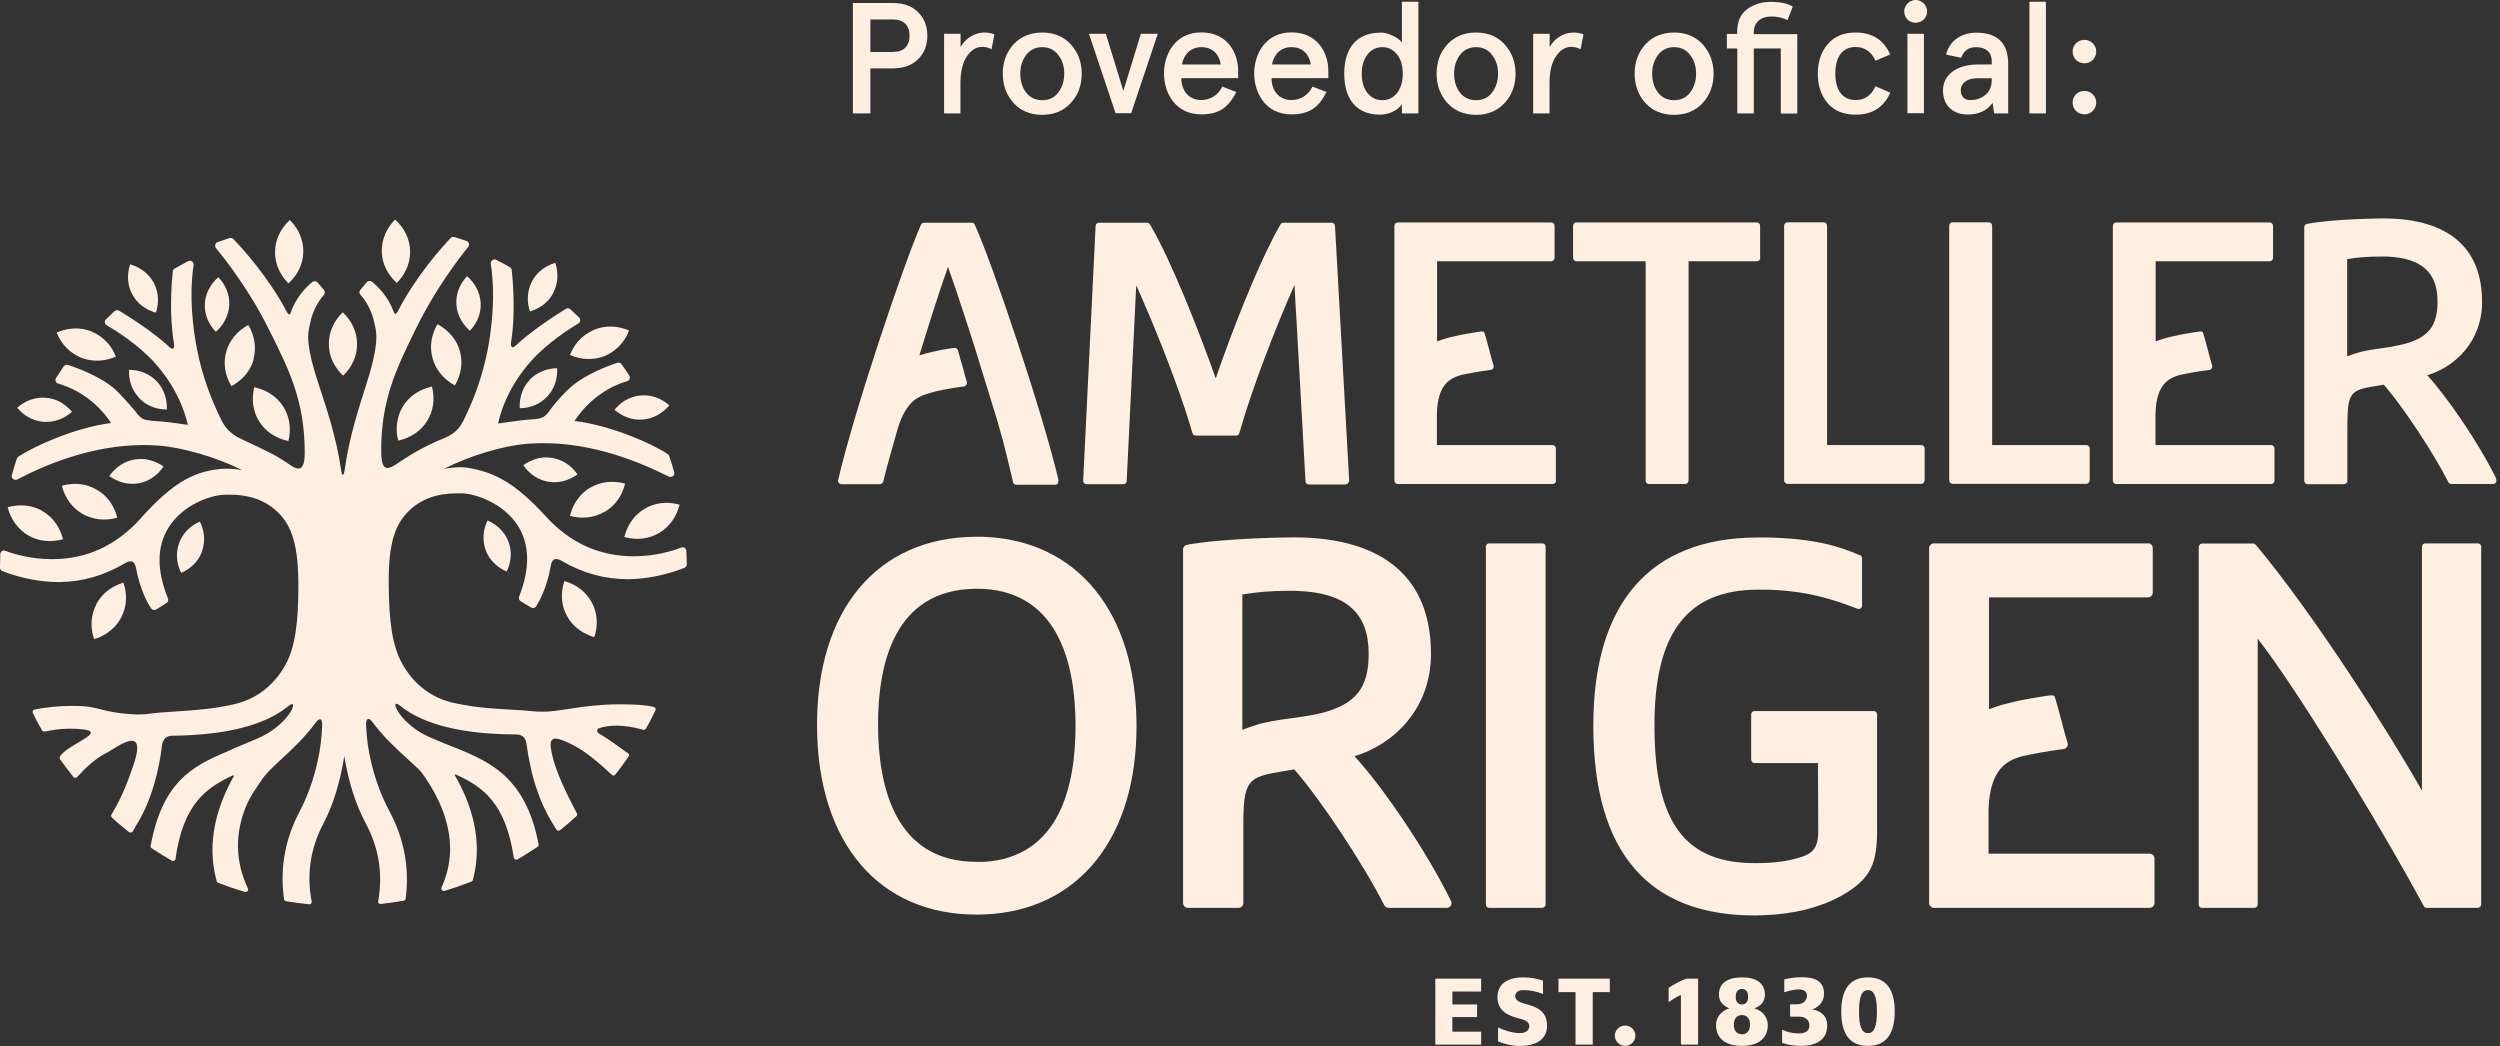 <svg xmlns="http://www.w3.org/2000/svg" width="239" height="100" viewBox="0 0 239 100" fill="none"><rect x="0" y="0" width="239" height="100" fill="#333333" stroke="none"/><path d="M57.822 48.931C58.789 48.356 59.494 47.397 59.757 46.232C58.582 45.917 57.407 46.04 56.44 46.615C55.859 46.944 55.403 47.41 55.044 47.972C54.795 48.383 54.602 48.835 54.491 49.315C55.666 49.644 56.84 49.493 57.808 48.917M53.952 55.55C53.579 56.687 53.648 57.865 54.187 58.852C54.491 59.427 54.933 59.92 55.486 60.291C55.887 60.551 56.329 60.77 56.813 60.907C57.2 59.77 57.117 58.591 56.578 57.605C56.053 56.605 55.127 55.878 53.952 55.55ZM51.147 43.902C50.746 44.039 50.387 44.218 50.027 44.478C50.608 45.328 51.465 45.889 52.418 46.054C53.386 46.218 54.367 45.958 55.21 45.355C54.629 44.505 53.773 43.944 52.805 43.779C52.239 43.683 51.686 43.724 51.133 43.902M38.529 38.833C38.184 39.394 37.99 40.011 37.935 40.682C37.907 41.162 37.935 41.642 38.073 42.121C39.262 41.861 40.243 41.203 40.837 40.244C41.431 39.285 41.597 38.12 41.293 36.955C40.105 37.216 39.124 37.873 38.529 38.833ZM24.309 37.024C24.019 38.188 24.184 39.353 24.793 40.312C25.401 41.272 26.382 41.916 27.57 42.162C27.695 41.683 27.722 41.203 27.695 40.724C27.639 40.052 27.432 39.435 27.087 38.874C26.479 37.928 25.497 37.27 24.309 37.024ZM10.461 45.519C11.305 46.122 12.3 46.369 13.253 46.204C14.207 46.04 15.05 45.465 15.63 44.601C15.285 44.341 14.912 44.163 14.511 44.039C13.958 43.861 13.405 43.834 12.838 43.93C11.871 44.108 11.028 44.67 10.448 45.519M9.204 57.797C8.679 58.797 8.61 59.962 8.997 61.099C9.48 60.962 9.923 60.743 10.309 60.469C10.862 60.085 11.291 59.605 11.595 59.016C12.12 58.016 12.189 56.851 11.802 55.7C10.641 56.043 9.715 56.783 9.19 57.783M5.915 46.437C6.205 47.602 6.896 48.547 7.877 49.123C8.858 49.685 10.033 49.822 11.208 49.493C11.097 49.013 10.904 48.561 10.641 48.15C10.282 47.588 9.812 47.136 9.232 46.807C8.25 46.232 7.076 46.108 5.915 46.437ZM4.063 48.849C3.082 48.287 1.907 48.164 0.732 48.493C1.023 49.644 1.714 50.603 2.695 51.178C3.676 51.754 4.851 51.877 6.025 51.548C5.901 51.069 5.708 50.617 5.459 50.219C5.099 49.644 4.643 49.205 4.063 48.863M5.956 38.545C5.459 38.243 4.934 38.065 4.353 38.024C3.386 37.956 2.418 38.285 1.645 38.983C2.308 39.778 3.206 40.258 4.174 40.326C5.155 40.395 6.108 40.052 6.882 39.367C6.606 39.038 6.288 38.764 5.942 38.545M11.083 34.092C10.89 33.626 10.655 33.215 10.337 32.845C9.895 32.338 9.37 31.954 8.762 31.694C7.711 31.269 6.523 31.31 5.417 31.79C5.86 32.913 6.689 33.749 7.739 34.188C8.789 34.612 9.978 34.571 11.083 34.092ZM14.898 29.899C15.036 29.488 15.105 29.076 15.105 28.665C15.105 28.09 14.967 27.555 14.704 27.049C14.248 26.185 13.447 25.569 12.438 25.267C12.12 26.254 12.175 27.254 12.631 28.117C13.087 28.98 13.875 29.597 14.884 29.885M13.295 38.051C13.958 38.75 14.898 39.148 15.948 39.148C15.962 38.723 15.92 38.312 15.81 37.914C15.658 37.366 15.381 36.873 14.994 36.462C14.317 35.749 13.377 35.366 12.341 35.352C12.286 36.38 12.631 37.339 13.308 38.038M19.306 52.713C19.638 51.795 19.569 50.795 19.113 49.863C18.159 50.274 17.454 51.014 17.123 51.918C16.791 52.836 16.86 53.837 17.316 54.768C17.717 54.604 18.062 54.371 18.38 54.097C18.809 53.713 19.127 53.248 19.32 52.713M21.434 30.748C21.725 30.255 21.89 29.721 21.918 29.159C21.959 28.186 21.6 27.254 20.868 26.5C20.094 27.186 19.624 28.09 19.583 29.063C19.541 30.036 19.914 30.967 20.633 31.721C20.965 31.433 21.227 31.118 21.434 30.762M24.226 34.352C24.53 33.256 24.35 32.105 23.742 31.063C22.678 31.639 21.918 32.557 21.628 33.626C21.324 34.708 21.49 35.873 22.125 36.914C22.568 36.681 22.955 36.366 23.286 36.037C23.756 35.544 24.074 34.982 24.254 34.352M27.584 27.09C28.482 26.267 28.98 25.212 28.994 24.089C29.021 22.965 28.552 21.869 27.709 21.033C26.824 21.842 26.313 22.91 26.299 24.034C26.285 24.678 26.423 25.322 26.727 25.925C26.948 26.35 27.239 26.747 27.584 27.103M32.808 35.914C33.679 35.064 34.148 33.996 34.135 32.872C34.135 31.748 33.637 30.666 32.767 29.858C31.896 30.693 31.426 31.776 31.44 32.899C31.44 33.557 31.606 34.187 31.924 34.777C32.158 35.201 32.449 35.585 32.822 35.928M38.792 25.87C39.082 25.267 39.22 24.637 39.206 23.979C39.179 22.856 38.668 21.8 37.769 20.992C36.926 21.842 36.47 22.938 36.498 24.061C36.526 25.185 37.037 26.24 37.935 27.049C38.281 26.692 38.571 26.295 38.778 25.87M43.961 33.543C43.657 32.475 42.883 31.557 41.819 30.995C41.21 32.036 41.045 33.187 41.362 34.283C41.542 34.914 41.874 35.475 42.33 35.969C42.661 36.311 43.048 36.613 43.491 36.846C44.099 35.804 44.265 34.64 43.961 33.557M44.928 31.611C45.647 30.858 46.006 29.912 45.951 28.953C45.895 27.994 45.439 27.09 44.651 26.404C43.933 27.172 43.574 28.104 43.629 29.076C43.657 29.638 43.822 30.173 44.126 30.666C44.334 31.022 44.61 31.337 44.928 31.625M48.438 54.645C48.894 53.713 48.949 52.713 48.618 51.795C48.272 50.891 47.554 50.164 46.614 49.753C46.158 50.685 46.103 51.685 46.434 52.603C46.628 53.138 46.946 53.59 47.388 53.974C47.692 54.248 48.051 54.467 48.452 54.645M50.622 36.339C50.235 36.75 49.958 37.243 49.82 37.791C49.71 38.188 49.668 38.6 49.682 39.024C50.732 39.024 51.658 38.613 52.322 37.901C52.985 37.202 53.316 36.229 53.261 35.201C52.225 35.215 51.285 35.612 50.622 36.325M52.902 27.98C53.344 27.117 53.413 26.103 53.082 25.13C52.087 25.432 51.285 26.048 50.843 26.925C50.594 27.419 50.456 27.967 50.456 28.542C50.456 28.953 50.525 29.364 50.663 29.775C51.672 29.474 52.46 28.857 52.902 27.994M60.143 31.598C59.038 31.118 57.849 31.091 56.799 31.529C56.191 31.79 55.666 32.173 55.224 32.68C54.92 33.05 54.671 33.475 54.491 33.941C55.611 34.42 56.785 34.448 57.836 34.023C58.872 33.584 59.701 32.735 60.13 31.611M63.971 38.737C63.184 38.051 62.23 37.723 61.263 37.805C60.696 37.846 60.157 38.038 59.674 38.339C59.328 38.559 59.01 38.846 58.748 39.175C59.535 39.86 60.489 40.189 61.47 40.107C62.438 40.025 63.336 39.531 63.999 38.737M64.966 48.246C63.792 47.917 62.617 48.054 61.636 48.63C61.069 48.972 60.599 49.425 60.254 50C59.991 50.411 59.812 50.849 59.687 51.343C60.862 51.658 62.037 51.535 63.018 50.946C63.999 50.37 64.676 49.411 64.966 48.246ZM32.946 72.088C32.545 74.692 31.868 76.925 30.915 78.734C29.671 81.091 29.298 83.598 29.795 86.174C29.795 86.243 29.795 86.325 29.74 86.38C29.699 86.421 29.63 86.448 29.56 86.448H29.547C28.759 86.366 28.054 86.27 27.349 86.161C27.253 86.147 27.17 86.065 27.156 85.969C26.741 83.064 27.239 80.228 28.648 77.569C29.56 75.843 30.334 73.596 30.666 71.047C30.735 70.458 30.79 69.868 30.804 69.279C30.804 69.06 30.763 68.896 30.694 68.813C30.666 68.786 30.625 68.759 30.583 68.759C30.473 68.759 30.32 68.882 30.155 69.115C29.104 70.54 27.93 71.622 26.907 72.568C26.119 73.294 25.456 73.911 25.069 74.486C24.986 74.609 24.903 74.733 24.806 74.87C24.406 75.445 23.922 76.172 23.618 76.857C22.374 79.707 22.526 82.447 23.701 84.941C23.742 85.023 23.728 85.119 23.659 85.188C23.618 85.243 23.549 85.27 23.466 85.27C23.466 85.27 23.438 85.27 23.424 85.27C22.54 85.01 21.669 84.708 20.854 84.393C20.785 84.366 20.73 84.311 20.716 84.242C19.624 80.337 20.937 76.706 22.346 74.212C22.346 74.171 22.346 74.144 22.319 74.103C19.693 75.295 17.51 76.884 16.777 82.105C16.777 82.187 16.722 82.255 16.653 82.283C16.625 82.296 16.584 82.31 16.556 82.31C16.515 82.31 16.473 82.31 16.432 82.283C15.824 81.94 15.188 81.543 14.497 81.091C14.414 81.036 14.373 80.94 14.4 80.858C15.52 74.801 18.339 73.253 21.669 71.869C22.181 71.622 22.706 71.389 23.231 71.184L23.494 71.074C23.881 70.91 24.254 70.759 24.627 70.595C26.99 69.581 28.096 67.786 28.013 67.402C28.013 67.361 27.985 67.32 27.916 67.32C27.861 67.32 27.75 67.347 27.556 67.512C25.332 69.334 21.614 70.279 16.501 70.334C15.879 70.334 15.561 70.65 15.478 71.321C15.229 73.404 14.594 76.35 13.06 78.844C12.935 79.063 12.811 79.268 12.687 79.487C12.645 79.542 12.59 79.583 12.521 79.597H12.479C12.424 79.597 12.369 79.584 12.327 79.542C11.747 79.076 11.194 78.624 10.697 78.158C10.614 78.09 10.6 77.967 10.655 77.871C11.719 76.13 12.3 74.472 12.756 73.143C13.516 70.937 12.963 70.636 12.175 70.896C12.12 70.91 12.079 70.937 12.023 70.951C11.374 71.198 10.627 71.746 10.282 71.924C9.121 72.499 8.181 73.39 7.38 74.281C7.338 74.335 7.269 74.363 7.2 74.363C7.131 74.363 7.062 74.335 7.02 74.281C6.592 73.746 6.164 73.171 5.735 72.582C5.666 72.486 5.694 72.376 5.763 72.28C6.537 71.019 11.36 69.69 6.62 69.663C5.597 69.663 4.975 69.814 4.27 69.937C4.256 69.937 4.229 69.937 4.229 69.937C4.146 69.937 4.063 69.896 4.022 69.827C3.676 69.224 3.483 68.868 3.137 68.169C3.109 68.101 3.109 68.032 3.137 67.964C3.165 67.895 3.234 67.854 3.289 67.841C4.339 67.608 5.68 67.484 6.855 67.484C9.701 67.457 9.411 68.128 13.046 68.306C13.516 68.306 13.889 68.279 13.916 68.279C14.953 68.128 15.934 68.073 16.984 68.005C18.629 67.895 20.329 67.786 22.36 67.334C24.516 66.84 26.23 65.511 27.322 63.497C28.22 61.825 28.538 59.482 28.524 55.851C28.51 52.22 27.944 50.274 26.52 48.931C25.345 47.821 23.839 47.287 21.932 47.287C21.738 47.287 21.559 47.287 21.365 47.301C20.052 47.369 17.468 48.273 16.128 50.411C14.981 52.233 14.967 54.508 16.058 57.221C16.128 57.386 16.058 57.564 15.906 57.66L14.939 58.263C14.939 58.263 14.815 58.317 14.746 58.317C14.621 58.317 14.511 58.263 14.442 58.153C14.138 57.701 13.405 56.426 13.004 54.316C12.88 53.658 12.59 53.658 12.479 53.658C12.327 53.658 12.148 53.727 11.94 53.85C9.95 55.029 7.836 55.632 5.652 55.645C3.897 55.645 2.073 55.303 0.235 54.604C0.097 54.549 0 54.412 0 54.261L0.028 52.973C0.028 52.85 0.083 52.754 0.193 52.686C0.249 52.645 0.318 52.631 0.387 52.631C0.428 52.631 0.47 52.631 0.511 52.658C1.313 52.96 2.971 53.467 5.017 53.453C8.306 53.453 11.125 52.138 13.419 49.589C16.294 46.383 18.256 45.149 20.923 44.848C21.144 44.821 21.379 44.807 21.614 44.807C22.402 44.807 23.051 44.916 23.134 44.93C20.688 43.711 17.482 42.779 15.174 42.601C14.69 42.56 14.193 42.546 13.695 42.546C8.886 42.56 4.491 44.341 1.658 45.834C1.603 45.862 1.548 45.876 1.493 45.876C1.41 45.876 1.327 45.848 1.258 45.793C1.147 45.711 1.092 45.56 1.133 45.423C1.285 44.889 1.437 44.368 1.603 43.861C1.631 43.779 1.672 43.724 1.741 43.669C3.303 42.628 7.2 40.874 10.627 40.436C9.37 38.572 7.615 37.27 5.556 36.668C5.445 36.64 5.362 36.558 5.321 36.448C5.279 36.339 5.293 36.229 5.362 36.133C5.625 35.722 5.915 35.297 6.081 35.037C6.15 34.941 6.26 34.873 6.385 34.873C6.426 34.873 6.454 34.873 6.495 34.886C7.394 35.174 9.619 35.996 10.987 37.202C11.622 37.778 12.88 39.244 12.921 39.298C13.101 39.545 13.322 39.874 13.709 40.066C14.041 40.23 15.271 40.285 15.34 40.285C15.906 40.326 17.924 40.6 17.952 40.614C17.924 40.49 17.385 37.544 14.773 34.667C13.198 32.927 11.042 31.584 10.199 31.091C10.102 31.036 10.033 30.94 10.019 30.83C10.005 30.721 10.047 30.611 10.13 30.529L10.945 29.748C10.945 29.748 11.097 29.652 11.194 29.652C11.263 29.652 11.318 29.666 11.387 29.707C12.12 30.145 14.635 31.694 16.252 33.228C16.335 33.297 16.404 33.338 16.473 33.338C16.515 33.338 16.556 33.324 16.584 33.283C16.68 33.173 16.653 32.954 16.625 32.776C16.155 30.077 16.418 26.87 16.515 25.952C16.515 25.843 16.598 25.733 16.694 25.678C16.957 25.527 17.468 25.24 17.98 24.966C18.035 24.938 18.09 24.925 18.145 24.925C18.214 24.925 18.297 24.952 18.353 24.993C18.463 25.075 18.518 25.199 18.505 25.336C18.256 27.021 18.118 29.803 18.864 33.53C19.306 35.749 20.08 37.969 21.144 40.121C21.476 40.792 21.932 41.436 23.038 41.957C25.691 43.204 26.313 43.464 27.778 44.478C28.096 44.697 28.344 44.793 28.538 44.793C29.063 44.793 29.132 43.944 29.132 43.19C29.118 38.339 27.626 35.338 25.898 31.872L25.705 31.488C23.908 27.843 21.573 24.842 20.647 23.719C20.578 23.623 20.55 23.513 20.578 23.39C20.605 23.28 20.688 23.184 20.799 23.143C21.227 22.993 21.683 22.842 21.946 22.76C21.987 22.76 22.015 22.746 22.056 22.746C22.153 22.746 22.25 22.787 22.319 22.856C23.065 23.637 25.649 26.446 27.404 29.789C27.446 29.858 27.543 30.063 27.653 30.063C27.709 30.063 27.75 30.022 27.819 29.816C28.317 28.391 29.298 27.419 29.851 26.966C29.92 26.912 30.003 26.884 30.085 26.884C30.196 26.884 30.293 26.925 30.362 27.007L30.97 27.72C31.081 27.857 31.081 28.049 30.97 28.186C30.569 28.638 29.864 29.611 29.63 31.009C29.616 31.091 29.602 31.159 29.574 31.241C29.422 31.94 29.201 32.995 30.542 36.983C31.233 39.066 32.172 41.902 32.587 44.793C32.642 45.191 32.711 45.396 32.78 45.396C32.849 45.396 32.919 45.191 32.974 44.793C33.361 41.902 34.287 39.052 34.95 36.969C36.249 32.968 36.014 31.913 35.862 31.214C35.848 31.132 35.835 31.05 35.807 30.981C35.558 29.583 34.853 28.624 34.453 28.172C34.328 28.035 34.328 27.843 34.453 27.706L35.061 26.98C35.13 26.898 35.227 26.857 35.337 26.857C35.42 26.857 35.503 26.884 35.572 26.939C36.125 27.391 37.106 28.35 37.617 29.762C37.686 29.967 37.742 30.008 37.797 30.008C37.894 30.008 38.004 29.816 38.046 29.734C39.773 26.377 42.33 23.541 43.076 22.76C43.145 22.691 43.242 22.65 43.339 22.65C43.38 22.65 43.408 22.65 43.449 22.664C43.712 22.746 44.182 22.883 44.596 23.034C44.707 23.075 44.79 23.157 44.831 23.267C44.859 23.376 44.831 23.5 44.762 23.596C43.85 24.733 41.542 27.747 39.773 31.406L39.58 31.79C37.88 35.284 36.415 38.298 36.443 43.135C36.443 43.697 36.498 44.108 36.595 44.368C36.691 44.615 36.843 44.738 37.051 44.738C37.244 44.738 37.479 44.629 37.811 44.423C38.958 43.656 40.243 42.792 42.523 41.861C43.657 41.395 44.071 40.696 44.403 40.011C45.453 37.86 46.199 35.64 46.628 33.406C47.333 29.679 47.181 26.898 46.918 25.212C46.904 25.075 46.959 24.952 47.07 24.87C47.139 24.829 47.208 24.801 47.277 24.801C47.333 24.801 47.388 24.801 47.443 24.842C47.955 25.103 48.48 25.39 48.742 25.541C48.853 25.596 48.908 25.706 48.922 25.815C49.019 26.733 49.309 29.94 48.867 32.639C48.839 32.803 48.825 33.036 48.908 33.146C48.936 33.173 48.977 33.201 49.019 33.201C49.088 33.201 49.171 33.16 49.24 33.091C50.857 31.557 53.358 29.981 54.09 29.529C54.146 29.488 54.215 29.474 54.284 29.474C54.381 29.474 54.464 29.515 54.533 29.57L55.362 30.351C55.445 30.433 55.486 30.543 55.472 30.652C55.459 30.762 55.389 30.858 55.306 30.913C54.464 31.42 52.322 32.776 50.76 34.53C48.162 37.435 47.65 40.367 47.623 40.49C47.637 40.49 49.447 40.217 50 40.162C50.912 40.08 51.52 40.08 51.852 39.915C52.225 39.723 52.446 39.394 52.612 39.161C52.653 39.107 52.681 39.052 52.722 39.011C53.289 38.271 53.897 37.613 54.533 37.038C55.887 35.818 58.112 34.982 59.01 34.681C59.052 34.681 59.079 34.667 59.121 34.667C59.231 34.667 59.356 34.722 59.425 34.818C59.591 35.078 59.895 35.503 60.157 35.9C60.226 35.996 60.226 36.106 60.199 36.215C60.157 36.325 60.074 36.407 59.964 36.435C57.919 37.051 56.177 38.367 54.92 40.244C58.347 40.655 62.272 42.368 63.833 43.409C63.902 43.45 63.944 43.519 63.971 43.587C64.151 44.094 64.303 44.601 64.455 45.149C64.497 45.286 64.455 45.437 64.331 45.519C64.262 45.574 64.082 45.629 63.93 45.56C61.069 44.122 56.675 42.34 51.865 42.368C51.368 42.368 50.87 42.395 50.387 42.423C48.079 42.614 44.886 43.574 42.44 44.821C42.523 44.807 43.767 44.574 44.651 44.711C47.305 45.136 49.295 46.204 52.197 49.383C54.505 51.918 57.338 53.193 60.627 53.179C62.672 53.179 64.331 52.658 65.132 52.343C65.174 52.329 65.215 52.316 65.257 52.316C65.326 52.316 65.395 52.329 65.45 52.37C65.547 52.439 65.602 52.535 65.616 52.658L65.657 53.946C65.657 54.097 65.575 54.234 65.423 54.289C63.598 55.001 61.774 55.358 60.019 55.371C57.836 55.371 55.707 54.796 53.717 53.631C53.51 53.508 53.316 53.439 53.178 53.439C53.068 53.439 52.764 53.439 52.653 54.111C52.28 56.221 51.548 57.495 51.257 57.961C51.188 58.071 51.078 58.126 50.953 58.126C50.884 58.126 50.815 58.112 50.76 58.071L49.779 57.481C49.627 57.386 49.571 57.208 49.627 57.043C50.691 54.33 50.649 52.042 49.502 50.247C48.134 48.123 45.55 47.232 44.237 47.164C44.044 47.164 43.864 47.164 43.67 47.164C41.763 47.164 40.257 47.712 39.096 48.835C37.686 50.192 37.134 52.138 37.161 55.769C37.175 59.4 37.507 61.743 38.433 63.415C39.538 65.429 41.266 66.744 43.422 67.21C45.439 67.649 47.153 67.745 48.797 67.841C49.668 67.882 50.497 67.936 51.34 68.032C51.465 68.032 51.589 68.032 51.741 68.032C53.303 68.115 55.652 67.347 59.135 67.334C60.309 67.334 61.443 67.347 62.493 67.58C62.562 67.594 62.617 67.649 62.659 67.704C62.686 67.772 62.686 67.841 62.659 67.909C62.368 68.526 62.133 69.005 61.746 69.663C61.705 69.731 61.622 69.786 61.525 69.786C61.525 69.786 59.148 68.992 57.297 69.608C57.048 69.69 56.965 69.951 57.31 70.156C57.946 70.513 59.107 71.335 60.06 72.033C60.157 72.102 60.144 72.239 60.088 72.335C59.66 72.965 59.245 73.513 58.831 74.048C58.789 74.103 58.72 74.13 58.651 74.144C58.651 74.144 58.526 74.116 58.471 74.061C57.836 73.459 56.219 71.951 54.809 71.239C53.234 70.444 52.598 70.334 52.639 71.321C52.653 71.444 52.667 71.581 52.695 71.718C52.736 71.992 52.819 72.321 52.93 72.719C53.247 73.828 53.855 75.308 55.141 77.734C55.196 77.829 55.182 77.953 55.099 78.035C54.547 78.542 54.09 78.926 53.551 79.364C53.51 79.392 53.455 79.419 53.386 79.419C53.386 79.419 53.386 79.419 53.358 79.419C53.289 79.419 53.233 79.364 53.192 79.309C52.985 78.981 52.791 78.665 52.612 78.35C52.252 77.734 51.948 77.103 51.686 76.459C51.644 76.363 51.617 76.267 51.575 76.172C51.561 76.117 51.534 76.062 51.52 76.021C51.133 75.007 50.87 74.061 50.705 73.212C50.539 72.486 50.428 71.787 50.345 71.184C50.262 70.513 49.944 70.211 49.323 70.211C44.223 70.197 40.492 69.279 38.253 67.471C38.059 67.32 37.949 67.279 37.894 67.279C37.825 67.279 37.811 67.32 37.797 67.361C37.728 67.731 38.778 69.444 41.031 70.458C41.445 70.636 42.178 70.937 42.523 71.088L42.592 71.115C46.462 72.65 50.179 73.911 51.492 80.721C51.506 80.817 51.478 80.899 51.396 80.954C50.718 81.406 50.083 81.803 49.475 82.159C49.433 82.187 49.392 82.187 49.35 82.187C49.323 82.187 49.281 82.187 49.254 82.159C49.184 82.132 49.129 82.064 49.115 81.981C48.341 76.761 46.144 75.185 43.518 74.02C43.505 74.061 43.491 74.089 43.491 74.13C44.928 76.61 46.268 80.214 45.204 84.133C45.191 84.201 45.135 84.256 45.066 84.283C44.223 84.612 43.352 84.914 42.496 85.174C42.468 85.174 42.454 85.174 42.427 85.174C42.358 85.174 42.288 85.147 42.247 85.092C42.192 85.023 42.178 84.927 42.205 84.845C43.38 82.296 43.297 79.542 41.971 76.651C41.459 75.541 40.837 74.568 40.257 73.787C39.884 73.39 39.428 72.979 38.916 72.513C37.88 71.567 36.705 70.499 35.641 69.074C35.475 68.841 35.323 68.731 35.213 68.731C35.171 68.731 35.13 68.745 35.102 68.786C35.019 68.868 34.992 69.033 34.992 69.252C35.019 69.882 35.075 70.513 35.157 71.156C35.517 73.637 36.318 75.856 37.217 77.528C38.64 80.173 39.165 82.995 38.778 85.914C38.778 86.01 38.681 86.092 38.585 86.106C37.894 86.229 37.175 86.325 36.401 86.421H36.373C36.373 86.421 36.249 86.394 36.208 86.352C36.152 86.298 36.139 86.229 36.152 86.147C36.622 83.557 36.221 81.05 34.964 78.707C33.983 76.884 33.292 74.664 32.877 72.075M137.216 99.863H141.597V98.63H138.847V97.232H141.21V96.026H138.847V94.793H141.597V93.56H137.216V99.863ZM144.858 95.232C144.858 94.875 145.149 94.656 145.605 94.656C146.268 94.656 146.862 94.766 147.512 95.026V93.752C146.945 93.546 146.296 93.437 145.632 93.437C144.057 93.437 143.159 94.108 143.159 95.3C143.159 96.615 144.084 97.054 145.079 97.328L145.439 97.424C145.784 97.52 146.199 97.698 146.199 98.095C146.199 98.493 145.867 98.767 145.301 98.767C144.541 98.767 143.698 98.452 143.214 98.219V99.548C143.753 99.808 144.61 100 145.287 100C146.074 100 147.899 99.808 147.899 98.054C147.899 97.013 147.374 96.41 146.13 96.054L145.77 95.958C145.453 95.862 144.858 95.697 144.858 95.259M152.266 94.848H153.896V93.56H148.99V94.848H150.621V99.863H152.266V94.848ZM156.343 99.013C156.343 98.479 155.9 98.041 155.361 98.041C154.822 98.041 154.38 98.479 154.38 99.013C154.38 99.548 154.822 99.986 155.361 99.986C155.9 99.986 156.343 99.548 156.343 99.013ZM160.71 99.863H162.34V93.56H161.249C160.806 93.697 160.24 93.971 159.521 94.437V95.807C159.936 95.519 160.281 95.3 160.571 95.177L160.696 95.122V99.863H160.71ZM167.302 97.958C167.302 98.534 167.011 98.876 166.528 98.876C166.044 98.876 165.754 98.534 165.754 97.958C165.754 97.383 166.044 97.04 166.528 97.04C167.011 97.04 167.302 97.383 167.302 97.958ZM167.122 95.286C167.122 95.93 166.749 96.026 166.528 96.026C166.307 96.026 165.933 95.93 165.933 95.286C165.933 94.642 166.307 94.546 166.528 94.546C166.749 94.546 167.122 94.642 167.122 95.286ZM167.91 96.465L167.716 96.396L167.91 96.314C168.283 96.15 168.725 95.793 168.725 95.081C168.725 94.026 167.951 93.437 166.528 93.437C165.104 93.437 164.33 94.026 164.33 95.081C164.33 95.629 164.593 96.04 165.146 96.314L165.325 96.396L165.146 96.465C164.621 96.67 164.054 97.177 164.054 97.986C164.054 99.26 164.952 99.986 166.528 99.986C168.103 99.986 169.001 99.26 169.001 97.986C169.001 97.177 168.435 96.67 167.91 96.465ZM173.23 96.506C173.23 96.506 174.377 96.191 174.377 94.985C174.377 93.944 173.686 93.423 172.318 93.423C171.558 93.423 171.116 93.505 170.577 93.628V94.862C171.102 94.683 171.572 94.588 172.028 94.588C172.456 94.588 172.747 94.82 172.747 95.191C172.747 95.588 172.443 96.013 171.752 96.013H171.13V97.191H171.959C172.899 97.191 172.982 97.821 172.982 98.013C172.982 98.794 172.194 98.794 171.931 98.794C171.392 98.794 170.812 98.657 170.37 98.438V99.699C170.936 99.904 171.669 99.986 172.125 99.986C173.286 99.986 174.681 99.644 174.681 98.013C174.681 96.615 173.23 96.506 173.23 96.506ZM179.435 96.711C179.435 98.123 179.173 98.767 178.578 98.767C177.984 98.767 177.722 98.136 177.722 96.711C177.722 95.286 177.984 94.656 178.578 94.656C179.173 94.656 179.435 95.286 179.435 96.711ZM181.135 96.711C181.135 94.533 180.278 93.437 178.578 93.437C176.879 93.437 176.022 94.533 176.022 96.711C176.022 98.89 176.879 99.986 178.578 99.986C180.278 99.986 181.135 98.876 181.135 96.711ZM210.198 52.275V86.476C210.198 86.654 210.336 86.805 210.516 86.791H215.519C215.698 86.791 215.836 86.64 215.836 86.462V61.058C215.975 61.222 216.652 62.14 216.873 62.442C216.873 62.442 217.136 62.812 217.274 63.004C221.599 69.115 228.371 80.392 231.715 86.626C231.771 86.736 231.881 86.791 232.006 86.791H236.856C236.953 86.791 237.05 86.736 237.119 86.668C237.174 86.613 237.202 86.531 237.202 86.448V52.261C237.202 52.083 237.05 51.932 236.87 51.946H231.854C231.674 51.946 231.536 52.096 231.536 52.275V75.582C228.634 70.417 221.268 58.77 215.643 52.069C215.574 52.001 215.491 51.959 215.394 51.959H210.53C210.35 51.959 210.212 52.11 210.212 52.288M142.053 52.275V86.476C142.053 86.654 142.191 86.791 142.371 86.791H147.415C147.512 86.791 147.609 86.736 147.678 86.668C147.733 86.613 147.761 86.531 147.761 86.448V52.261C147.761 52.083 147.608 51.932 147.429 51.946H142.357C142.177 51.946 142.039 52.096 142.039 52.275M118.808 56.824C120.107 56.605 121.544 56.481 123.231 56.481C123.355 56.481 123.479 56.481 123.604 56.481H123.673H123.769H123.797C123.908 56.481 124.004 56.495 124.115 56.495C128.689 56.687 130.831 58.591 130.845 62.456C130.845 65.58 129.864 67.69 124.889 68.457C124.129 68.58 123.728 68.621 123.341 68.676C123.023 68.718 122.747 68.759 122.291 68.827C121.655 68.937 121.185 69.019 120.743 69.129C120.549 69.17 120.37 69.224 120.19 69.279C119.914 69.362 119.637 69.457 119.306 69.567C119.14 69.635 118.974 69.69 118.767 69.772V56.824H118.808ZM113.101 52.535V86.339C113.101 86.585 113.308 86.791 113.557 86.791H118.407C118.656 86.791 118.863 86.585 118.863 86.339V80.008C118.836 75.007 118.933 74.349 122.125 73.828L123.728 73.554C123.728 73.554 123.949 73.815 123.977 73.842C126.146 76.35 130.196 82.338 132.338 86.544C132.421 86.695 132.573 86.791 132.752 86.791H138.308C138.46 86.791 138.612 86.709 138.695 86.585C138.778 86.448 138.792 86.284 138.722 86.147C136.249 81.118 132.089 75.117 129.491 72.294C133.208 71.184 136.829 67.772 136.801 62.442C136.774 55.262 132.282 51.425 123.825 51.37H123.797C123.797 51.37 117.219 51.398 113.474 52.083C113.266 52.124 113.101 52.316 113.101 52.521M83.941 69.403C83.913 63.442 85.516 56.331 93.311 56.289C93.407 56.289 93.905 56.303 93.947 56.303C94.002 56.303 94.043 56.303 94.085 56.303C101.257 56.742 102.805 63.606 102.819 69.307C102.846 75.034 101.34 81.94 94.099 82.392C94.085 82.392 94.071 82.392 94.043 82.392C93.988 82.392 93.947 82.392 93.905 82.392C93.767 82.392 93.629 82.392 93.49 82.392C93.463 82.392 93.435 82.392 93.407 82.392C85.627 82.42 83.969 75.322 83.941 69.362M78.109 69.43C78.15 80.57 84.024 87.476 93.435 87.435C93.615 87.435 93.781 87.435 93.947 87.421C94.002 87.421 94.057 87.421 94.112 87.421C103.123 87.051 108.692 80.118 108.651 69.307C108.609 58.495 102.971 51.603 93.947 51.315C93.905 51.315 93.463 51.302 93.283 51.315C83.872 51.356 78.054 58.304 78.109 69.444M101.133 46.15C101.188 46.067 101.216 45.971 101.188 45.876C99.709 39.559 94.914 25.267 93.186 21.472C93.145 21.362 93.034 21.307 92.924 21.294H88.336C88.211 21.294 88.087 21.376 88.045 21.485C86.373 25.253 81.592 39.504 80.127 45.889C80.099 45.985 80.127 46.081 80.196 46.163C80.251 46.245 80.348 46.287 80.445 46.287H84.121H84.135C84.273 46.287 84.397 46.177 84.439 46.04C84.743 44.766 85.157 43.313 85.655 41.573L85.848 40.888C85.903 40.737 85.945 40.587 86.014 40.408C86.373 39.435 86.816 38.75 87.382 38.271C87.935 37.846 88.529 37.668 89.234 37.476L89.483 37.407C89.483 37.407 90.657 37.133 92.15 36.942C92.247 36.942 92.33 36.859 92.385 36.777C92.44 36.695 92.454 36.599 92.426 36.503C92.302 36.106 92.178 35.64 92.053 35.147L92.026 35.064C91.915 34.667 91.708 33.941 91.611 33.612L91.583 33.489C91.583 33.489 91.542 33.393 91.5 33.352C91.445 33.297 91.362 33.256 91.266 33.256C91.266 33.256 91.127 33.256 90.657 33.338C90.16 33.406 89.801 33.489 89.441 33.571C89.303 33.598 89.165 33.639 89.013 33.667C88.958 33.681 88.902 33.694 88.847 33.708C88.667 33.749 88.488 33.79 88.336 33.845C88.184 33.886 88.032 33.927 87.894 33.968C88.488 32.023 89.731 28.021 90.63 25.514C90.699 25.692 90.754 25.884 90.823 26.076C90.892 26.267 90.961 26.473 91.031 26.678C91.058 26.774 91.1 26.884 91.141 26.994C91.21 27.186 91.279 27.377 91.348 27.583C91.86 29.104 92.482 31.022 93.173 33.173L95.163 39.627C95.163 39.627 95.163 39.655 95.176 39.668L95.37 40.312C96.102 42.806 96.489 44.588 96.849 46.095C96.876 46.245 97.014 46.342 97.166 46.342H98.189H100.884C100.981 46.342 101.077 46.3 101.133 46.218M128.897 46.163C128.897 46.163 128.993 46.013 128.98 45.93L127.625 21.595C127.625 21.43 127.473 21.294 127.294 21.294H122.692C122.581 21.294 122.47 21.348 122.415 21.458C120.729 24.335 118.532 29.734 116.929 34.174C116.86 34.352 116.804 34.544 116.735 34.722C116.708 34.818 116.666 34.914 116.625 35.01C116.556 35.215 116.486 35.407 116.417 35.612C116.417 35.64 116.404 35.667 116.39 35.695C116.334 35.859 116.279 36.024 116.224 36.174C114.731 31.927 111.954 24.842 109.936 21.458C109.881 21.362 109.77 21.294 109.66 21.294H105.058C104.892 21.294 104.74 21.43 104.74 21.609L103.551 45.958C103.551 46.04 103.579 46.136 103.648 46.191C103.703 46.259 103.8 46.287 103.883 46.287H107.393H107.407C107.573 46.287 107.711 46.15 107.711 45.985L108.623 27.281C108.72 27.501 108.817 27.72 108.927 27.953C108.941 27.994 108.969 28.035 108.982 28.076C109.107 28.364 109.231 28.652 109.355 28.939C109.425 29.09 109.48 29.241 109.549 29.392C109.673 29.666 109.784 29.953 109.908 30.227C111.65 34.379 113.156 38.476 113.999 41.409C114.04 41.546 114.165 41.642 114.317 41.642H118.172C118.311 41.642 118.435 41.546 118.477 41.409C119.693 37.12 121.945 31.324 123.756 27.227L123.797 28.035L123.866 29.351L123.921 30.2L124.806 46.013C124.806 46.177 124.958 46.314 125.124 46.314H128.634C128.731 46.3 128.814 46.259 128.869 46.204M148.742 45.944V42.875C148.742 42.792 148.714 42.71 148.645 42.642C148.59 42.587 148.507 42.546 148.41 42.546H137.368V39.518C137.451 36.736 138.612 36.161 139.69 35.845H139.717C140.256 35.722 141.334 35.517 142.509 35.366C142.606 35.352 142.689 35.297 142.744 35.215C142.799 35.133 142.813 35.037 142.785 34.941C142.647 34.503 142.509 33.982 142.385 33.502C142.246 32.982 142.108 32.447 141.97 31.995C141.97 31.995 141.942 31.899 141.901 31.79C141.832 31.625 141.5 31.707 141.5 31.707C141.403 31.707 141.238 31.748 141.017 31.776C139.966 31.94 139.261 32.091 138.764 32.214C138.197 32.338 137.534 32.584 137.382 32.639V24.979H148.286C148.465 24.979 148.617 24.829 148.617 24.651V21.595C148.617 21.513 148.59 21.43 148.521 21.362C148.452 21.307 148.369 21.266 148.286 21.266H133.637C133.554 21.266 133.471 21.294 133.402 21.362C133.347 21.417 133.305 21.499 133.305 21.595V45.944C133.305 46.026 133.347 46.108 133.402 46.177C133.457 46.232 133.54 46.273 133.637 46.273H148.438C148.617 46.273 148.756 46.122 148.756 45.944M168.269 24.664V21.595C168.269 21.513 168.241 21.43 168.172 21.362C168.117 21.307 168.034 21.266 167.937 21.266H150.704C150.621 21.266 150.538 21.294 150.483 21.362C150.428 21.417 150.386 21.499 150.386 21.595V24.651C150.386 24.733 150.414 24.815 150.483 24.884C150.538 24.952 150.621 24.979 150.718 24.979H157.324V45.944C157.324 46.026 157.351 46.108 157.42 46.177C157.476 46.232 157.559 46.273 157.655 46.273H161.097C161.276 46.273 161.428 46.122 161.428 45.944V24.979H167.965C168.131 24.979 168.283 24.829 168.283 24.664M177.805 53.083C175.967 52.275 173.465 51.453 168.836 51.384C168.78 51.384 168.711 51.384 168.656 51.384C168.435 51.384 168.228 51.384 167.993 51.384C157.697 51.425 152.28 57.687 152.321 69.512C152.362 81.502 157.586 87.558 167.841 87.517C167.993 87.517 168.545 87.503 168.67 87.49C171.53 87.38 173.977 86.763 175.98 85.667C178.938 84.009 179.463 82.516 179.449 79.172V68.293C179.449 68.115 179.297 67.978 179.131 67.978H167.73C167.55 67.978 167.412 68.128 167.412 68.306V72.636C167.412 72.814 167.564 72.951 167.744 72.951H173.797L173.825 79.501C173.825 81.324 173.051 81.694 171.848 82.036C170.909 82.31 169.886 82.461 168.725 82.502C168.684 82.502 168.034 82.516 167.882 82.516H167.827C161.083 82.543 158.194 78.638 158.167 69.485C158.125 60.565 161.262 56.399 168.02 56.372C168.228 56.372 168.435 56.372 168.642 56.372C168.684 56.372 168.711 56.372 168.753 56.372C168.822 56.372 168.877 56.372 168.946 56.372C168.946 56.372 168.974 56.372 168.988 56.372C172.816 56.481 175.317 57.331 177.57 58.194C177.611 58.208 177.653 58.221 177.694 58.221C177.763 58.221 177.818 58.194 177.874 58.167C177.943 58.126 177.984 58.057 178.012 57.975C178.012 57.947 178.012 57.92 178.012 57.893V53.357C178.012 53.234 177.929 53.11 177.818 53.069M183.996 45.944V42.875C183.996 42.792 183.968 42.71 183.899 42.642C183.844 42.587 183.761 42.546 183.664 42.546H174.668V21.581C174.668 21.499 174.64 21.417 174.571 21.348C174.515 21.294 174.433 21.252 174.336 21.252H170.895C170.812 21.252 170.729 21.28 170.66 21.348C170.605 21.403 170.563 21.485 170.563 21.581V45.93C170.563 46.013 170.605 46.095 170.674 46.163C170.729 46.218 170.812 46.259 170.909 46.259H171.931H183.664C183.844 46.259 183.982 46.108 183.982 45.93M205.306 51.946H184.88C184.77 51.946 184.645 51.987 184.562 52.083C184.48 52.165 184.424 52.288 184.424 52.398V86.339C184.424 86.462 184.48 86.572 184.562 86.654C184.645 86.736 184.756 86.791 184.88 86.791H205.513C205.762 86.791 205.969 86.585 205.969 86.339V82.064C205.969 81.94 205.914 81.831 205.831 81.748C205.748 81.666 205.624 81.611 205.513 81.611H190.104V77.391C190.229 73.513 191.845 72.705 193.352 72.28H193.393C194.14 72.116 195.646 71.814 197.277 71.609C197.415 71.595 197.525 71.513 197.608 71.403C197.677 71.293 197.705 71.156 197.664 71.033C197.47 70.43 197.277 69.69 197.111 69.033C196.917 68.306 196.724 67.553 196.53 66.922C196.53 66.922 196.489 66.785 196.434 66.621C196.351 66.388 195.881 66.498 195.881 66.498C195.756 66.511 195.521 66.539 195.204 66.594C193.739 66.813 192.758 67.032 192.067 67.21C191.279 67.375 190.353 67.717 190.146 67.799V57.111H205.347C205.596 57.111 205.803 56.906 205.803 56.659V52.384C205.803 52.261 205.748 52.151 205.665 52.069C205.582 51.987 205.458 51.932 205.347 51.932M199.778 45.944V42.875C199.778 42.792 199.736 42.71 199.681 42.642C199.626 42.587 199.543 42.546 199.446 42.546H190.45V21.581C190.45 21.499 190.408 21.417 190.353 21.348C190.284 21.294 190.201 21.252 190.118 21.252H186.677C186.594 21.252 186.511 21.28 186.442 21.348C186.387 21.403 186.345 21.485 186.345 21.581V45.93C186.345 46.013 186.387 46.095 186.456 46.163C186.511 46.218 186.594 46.259 186.691 46.259H187.713H199.446C199.626 46.259 199.764 46.108 199.764 45.93M217.44 45.944V42.875C217.44 42.792 217.412 42.71 217.343 42.642C217.288 42.587 217.205 42.546 217.108 42.546H206.066V39.518C206.149 36.736 207.31 36.161 208.388 35.845H208.415C208.954 35.722 210.032 35.517 211.207 35.366C211.304 35.352 211.387 35.297 211.442 35.215C211.497 35.133 211.511 35.037 211.483 34.941C211.345 34.503 211.207 33.982 211.083 33.502C210.944 32.982 210.806 32.447 210.668 31.995C210.668 31.995 210.64 31.899 210.599 31.79C210.53 31.625 210.198 31.707 210.198 31.707C210.101 31.707 209.935 31.748 209.714 31.776C208.664 31.94 207.959 32.091 207.462 32.214C206.895 32.338 206.232 32.584 206.08 32.639V24.979H216.984C217.163 24.979 217.301 24.829 217.301 24.651V21.595C217.301 21.513 217.274 21.43 217.205 21.362C217.149 21.307 217.053 21.266 216.97 21.266H202.321C202.238 21.266 202.155 21.294 202.086 21.362C202.031 21.417 201.989 21.499 201.989 21.595V45.944C201.989 46.026 202.031 46.108 202.086 46.177C202.141 46.232 202.224 46.273 202.321 46.273H217.122C217.301 46.273 217.44 46.122 217.44 45.944ZM228.758 33.132C228.219 33.215 227.915 33.256 227.652 33.297C227.417 33.324 227.224 33.352 226.906 33.406C226.45 33.475 226.105 33.543 225.801 33.612C225.662 33.639 225.538 33.681 225.4 33.722C225.206 33.776 224.999 33.845 224.778 33.927C224.653 33.968 224.543 34.023 224.391 34.064V24.774C225.317 24.61 226.353 24.527 227.556 24.527C227.652 24.527 227.735 24.527 227.832 24.527H227.956H227.97C228.053 24.527 228.122 24.527 228.205 24.527C231.48 24.664 233.028 26.035 233.028 28.802C233.028 31.05 232.323 32.557 228.758 33.105M238.667 45.807C236.898 42.203 233.899 37.901 232.047 35.873C234.714 35.078 237.312 32.625 237.285 28.816C237.271 23.664 234.037 20.924 227.97 20.882H227.956C227.956 20.882 223.23 20.896 220.549 21.403C220.397 21.43 220.286 21.568 220.286 21.718V45.958C220.286 46.136 220.438 46.287 220.618 46.287H224.087C224.267 46.287 224.419 46.136 224.405 45.958V41.409C224.405 37.819 224.46 37.353 226.74 36.969L227.887 36.777C227.887 36.777 228.053 36.969 228.067 36.983C229.615 38.778 232.531 43.08 234.065 46.095C234.12 46.204 234.231 46.273 234.355 46.273H238.335C238.446 46.273 238.556 46.218 238.611 46.122C238.667 46.026 238.68 45.903 238.625 45.807M83.209 6.522V10.839H81.536V0.288H85.351C86.387 0.288 87.189 0.576 87.769 1.165C88.363 1.754 88.653 2.494 88.653 3.412C88.653 4.33 88.363 5.07 87.769 5.659C87.189 6.248 86.387 6.536 85.351 6.536H83.209V6.522ZM85.433 4.96C86.387 4.96 86.954 4.385 86.954 3.412C86.954 2.439 86.387 1.864 85.433 1.864H83.209V4.974H85.433V4.96ZM91.832 10.839H90.257V3.234H91.832V4.494C92.33 3.604 93.242 3.11 94.099 3.11C94.444 3.11 94.762 3.165 95.066 3.289L94.79 4.714C94.541 4.563 94.237 4.481 93.891 4.481C93.325 4.481 92.841 4.782 92.426 5.399C92.012 6.002 91.818 6.865 91.818 7.988V10.811L91.832 10.839ZM95.867 7.043C95.867 5.947 96.199 5.001 96.89 4.248C97.581 3.494 98.507 3.11 99.64 3.11C100.773 3.11 101.699 3.494 102.377 4.248C103.054 5.001 103.413 5.933 103.413 7.043C103.413 8.153 103.068 9.085 102.377 9.838C101.686 10.592 100.773 10.976 99.64 10.976C98.507 10.976 97.567 10.592 96.89 9.838C96.213 9.085 95.867 8.153 95.867 7.043ZM97.54 7.043C97.54 7.742 97.719 8.345 98.092 8.838C98.466 9.331 98.991 9.578 99.64 9.578C100.29 9.578 100.815 9.331 101.174 8.838C101.547 8.345 101.741 7.742 101.741 7.043C101.741 6.344 101.561 5.755 101.174 5.262C100.815 4.768 100.29 4.508 99.64 4.508C98.991 4.508 98.466 4.768 98.092 5.262C97.733 5.755 97.54 6.344 97.54 7.043ZM104.104 3.234H105.721L107.393 8.687L109.065 3.234H110.682L108.139 10.825H106.647L104.104 3.234ZM118.366 7.468H112.935C112.935 8.66 113.64 9.564 114.842 9.564C115.699 9.564 116.473 9.085 116.846 8.276L118.2 8.797C117.426 10.29 116.528 10.934 114.842 10.934C112.313 10.934 111.276 8.824 111.276 7.016C111.276 5.207 112.327 3.097 114.842 3.097C117.357 3.097 118.366 5.07 118.366 6.769V7.454V7.468ZM112.976 6.166H116.708C116.569 5.221 115.934 4.508 114.856 4.508C113.833 4.508 113.17 5.193 112.99 6.166H112.976ZM126.989 7.468H121.558C121.558 8.66 122.263 9.564 123.465 9.564C124.322 9.564 125.096 9.085 125.469 8.276L126.824 8.797C126.05 10.29 125.151 10.934 123.465 10.934C120.936 10.934 119.9 8.824 119.9 7.016C119.9 5.207 120.95 3.097 123.465 3.097C125.981 3.097 126.989 5.07 126.989 6.769V7.454V7.468ZM121.586 6.166H125.317C125.179 5.221 124.543 4.508 123.465 4.508C122.443 4.508 121.779 5.193 121.6 6.166H121.586ZM131.965 3.11C132.351 3.11 132.725 3.22 133.139 3.412C133.554 3.604 133.844 3.823 134.024 4.07V0.164H135.599V10.839H134.024V9.962C133.733 10.455 132.863 10.962 131.937 10.962C129.698 10.962 128.51 9.509 128.51 7.043C128.51 4.577 129.712 3.124 131.965 3.124V3.11ZM130.182 7.043C130.182 7.81 130.361 8.427 130.735 8.893C131.094 9.345 131.564 9.578 132.144 9.578C132.725 9.578 133.195 9.345 133.554 8.893C133.913 8.427 134.107 7.81 134.107 7.043C134.107 6.276 133.927 5.659 133.554 5.207C133.195 4.741 132.725 4.508 132.144 4.508C131.564 4.508 131.094 4.741 130.735 5.207C130.375 5.659 130.182 6.276 130.182 7.043ZM137.34 7.043C137.34 5.947 137.672 5.001 138.363 4.248C139.054 3.494 139.98 3.11 141.113 3.11C142.246 3.11 143.172 3.494 143.85 4.248C144.527 5.001 144.886 5.933 144.886 7.043C144.886 8.153 144.54 9.085 143.85 9.838C143.159 10.592 142.246 10.976 141.113 10.976C139.98 10.976 139.04 10.592 138.363 9.838C137.686 9.085 137.34 8.153 137.34 7.043ZM139.013 7.043C139.013 7.742 139.192 8.345 139.565 8.838C139.939 9.331 140.464 9.578 141.113 9.578C141.763 9.578 142.288 9.331 142.647 8.838C143.02 8.345 143.214 7.742 143.214 7.043C143.214 6.344 143.034 5.755 142.647 5.262C142.288 4.768 141.763 4.508 141.113 4.508C140.464 4.508 139.939 4.768 139.565 5.262C139.206 5.755 139.013 6.344 139.013 7.043ZM148.147 10.839H146.572V3.234H148.147V4.494C148.645 3.604 149.557 3.11 150.414 3.11C150.759 3.11 151.077 3.165 151.381 3.289L151.105 4.714C150.856 4.563 150.552 4.481 150.207 4.481C149.64 4.481 149.156 4.782 148.742 5.399C148.327 6.002 148.134 6.865 148.134 7.988V10.811L148.147 10.839ZM156.273 7.043C156.273 5.947 156.605 5.001 157.296 4.248C157.987 3.494 158.913 3.11 160.046 3.11C161.179 3.11 162.105 3.494 162.783 4.248C163.46 5.001 163.819 5.933 163.819 7.043C163.819 8.153 163.474 9.085 162.783 9.838C162.092 10.592 161.179 10.976 160.046 10.976C158.913 10.976 157.973 10.592 157.296 9.838C156.619 9.085 156.273 8.153 156.273 7.043ZM157.946 7.043C157.946 7.742 158.125 8.345 158.498 8.838C158.872 9.331 159.397 9.578 160.046 9.578C160.696 9.578 161.221 9.331 161.58 8.838C161.953 8.345 162.147 7.742 162.147 7.043C162.147 6.344 161.967 5.755 161.58 5.262C161.221 4.768 160.696 4.508 160.046 4.508C159.397 4.508 158.872 4.768 158.498 5.262C158.139 5.755 157.946 6.344 157.946 7.043ZM165.09 4.631V3.247H166.072V3.056C166.072 2.096 166.376 1.37 166.998 0.904C167.619 0.425 168.393 0.178 169.292 0.178C170.19 0.178 170.853 0.329 171.392 0.617L170.895 1.918C170.397 1.685 169.872 1.576 169.347 1.576C168.297 1.576 167.661 2.179 167.661 3.069V3.261H171.821V10.852H170.245V4.631H167.661V10.839H166.085V4.631H165.104H165.09ZM180.707 8.865C180.085 10.263 178.993 10.962 177.39 10.962C176.229 10.962 175.331 10.578 174.709 9.852C174.087 9.098 173.783 8.167 173.783 7.043C173.783 5.919 174.087 4.988 174.709 4.248C175.331 3.494 176.229 3.11 177.39 3.11C178.993 3.11 180.085 3.809 180.707 5.207L179.297 5.81C178.896 4.933 178.261 4.494 177.39 4.494C176.091 4.494 175.455 5.508 175.455 7.029C175.455 8.55 176.091 9.564 177.39 9.564C178.261 9.564 178.896 9.126 179.297 8.249L180.707 8.852V8.865ZM182.365 0.329C182.793 -0.11 183.485 -0.11 183.913 0.329C184.341 0.754 184.341 1.439 183.913 1.864C183.485 2.288 182.766 2.275 182.351 1.864C181.937 1.439 181.937 0.754 182.365 0.329ZM182.351 3.234H183.927V10.825H182.351V3.234ZM189.081 6.166H190.408V5.837C190.408 4.933 189.786 4.508 188.916 4.508C188.211 4.508 187.741 4.837 187.492 5.522L186.041 5.221C186.359 3.933 187.465 3.124 188.929 3.124C190.961 3.124 191.984 4.124 191.984 6.125V10.839H190.643L190.491 9.838C189.966 10.578 189.164 10.948 188.114 10.948C186.76 10.948 185.751 10.153 185.751 8.646C185.751 7.139 187.078 6.166 189.068 6.166H189.081ZM188.404 9.564C188.929 9.564 189.413 9.4 189.8 9.071C190.215 8.728 190.408 8.263 190.408 7.646V7.481H189.026C188.059 7.481 187.451 7.934 187.451 8.66C187.451 9.208 187.782 9.578 188.404 9.578V9.564ZM194.015 0.164H195.591V10.839H194.015V0.164ZM200.068 4.138C200.51 4.563 200.51 5.289 200.068 5.728C199.626 6.166 198.907 6.152 198.465 5.728C198.037 5.289 198.037 4.563 198.465 4.138C198.907 3.7 199.64 3.7 200.068 4.138ZM200.068 9.016C200.51 9.441 200.51 10.167 200.068 10.606C199.626 11.044 198.907 11.03 198.465 10.606C198.037 10.167 198.037 9.441 198.465 9.016C198.894 8.591 199.64 8.578 200.068 9.016Z" fill="#FFEFE1"></path></svg>